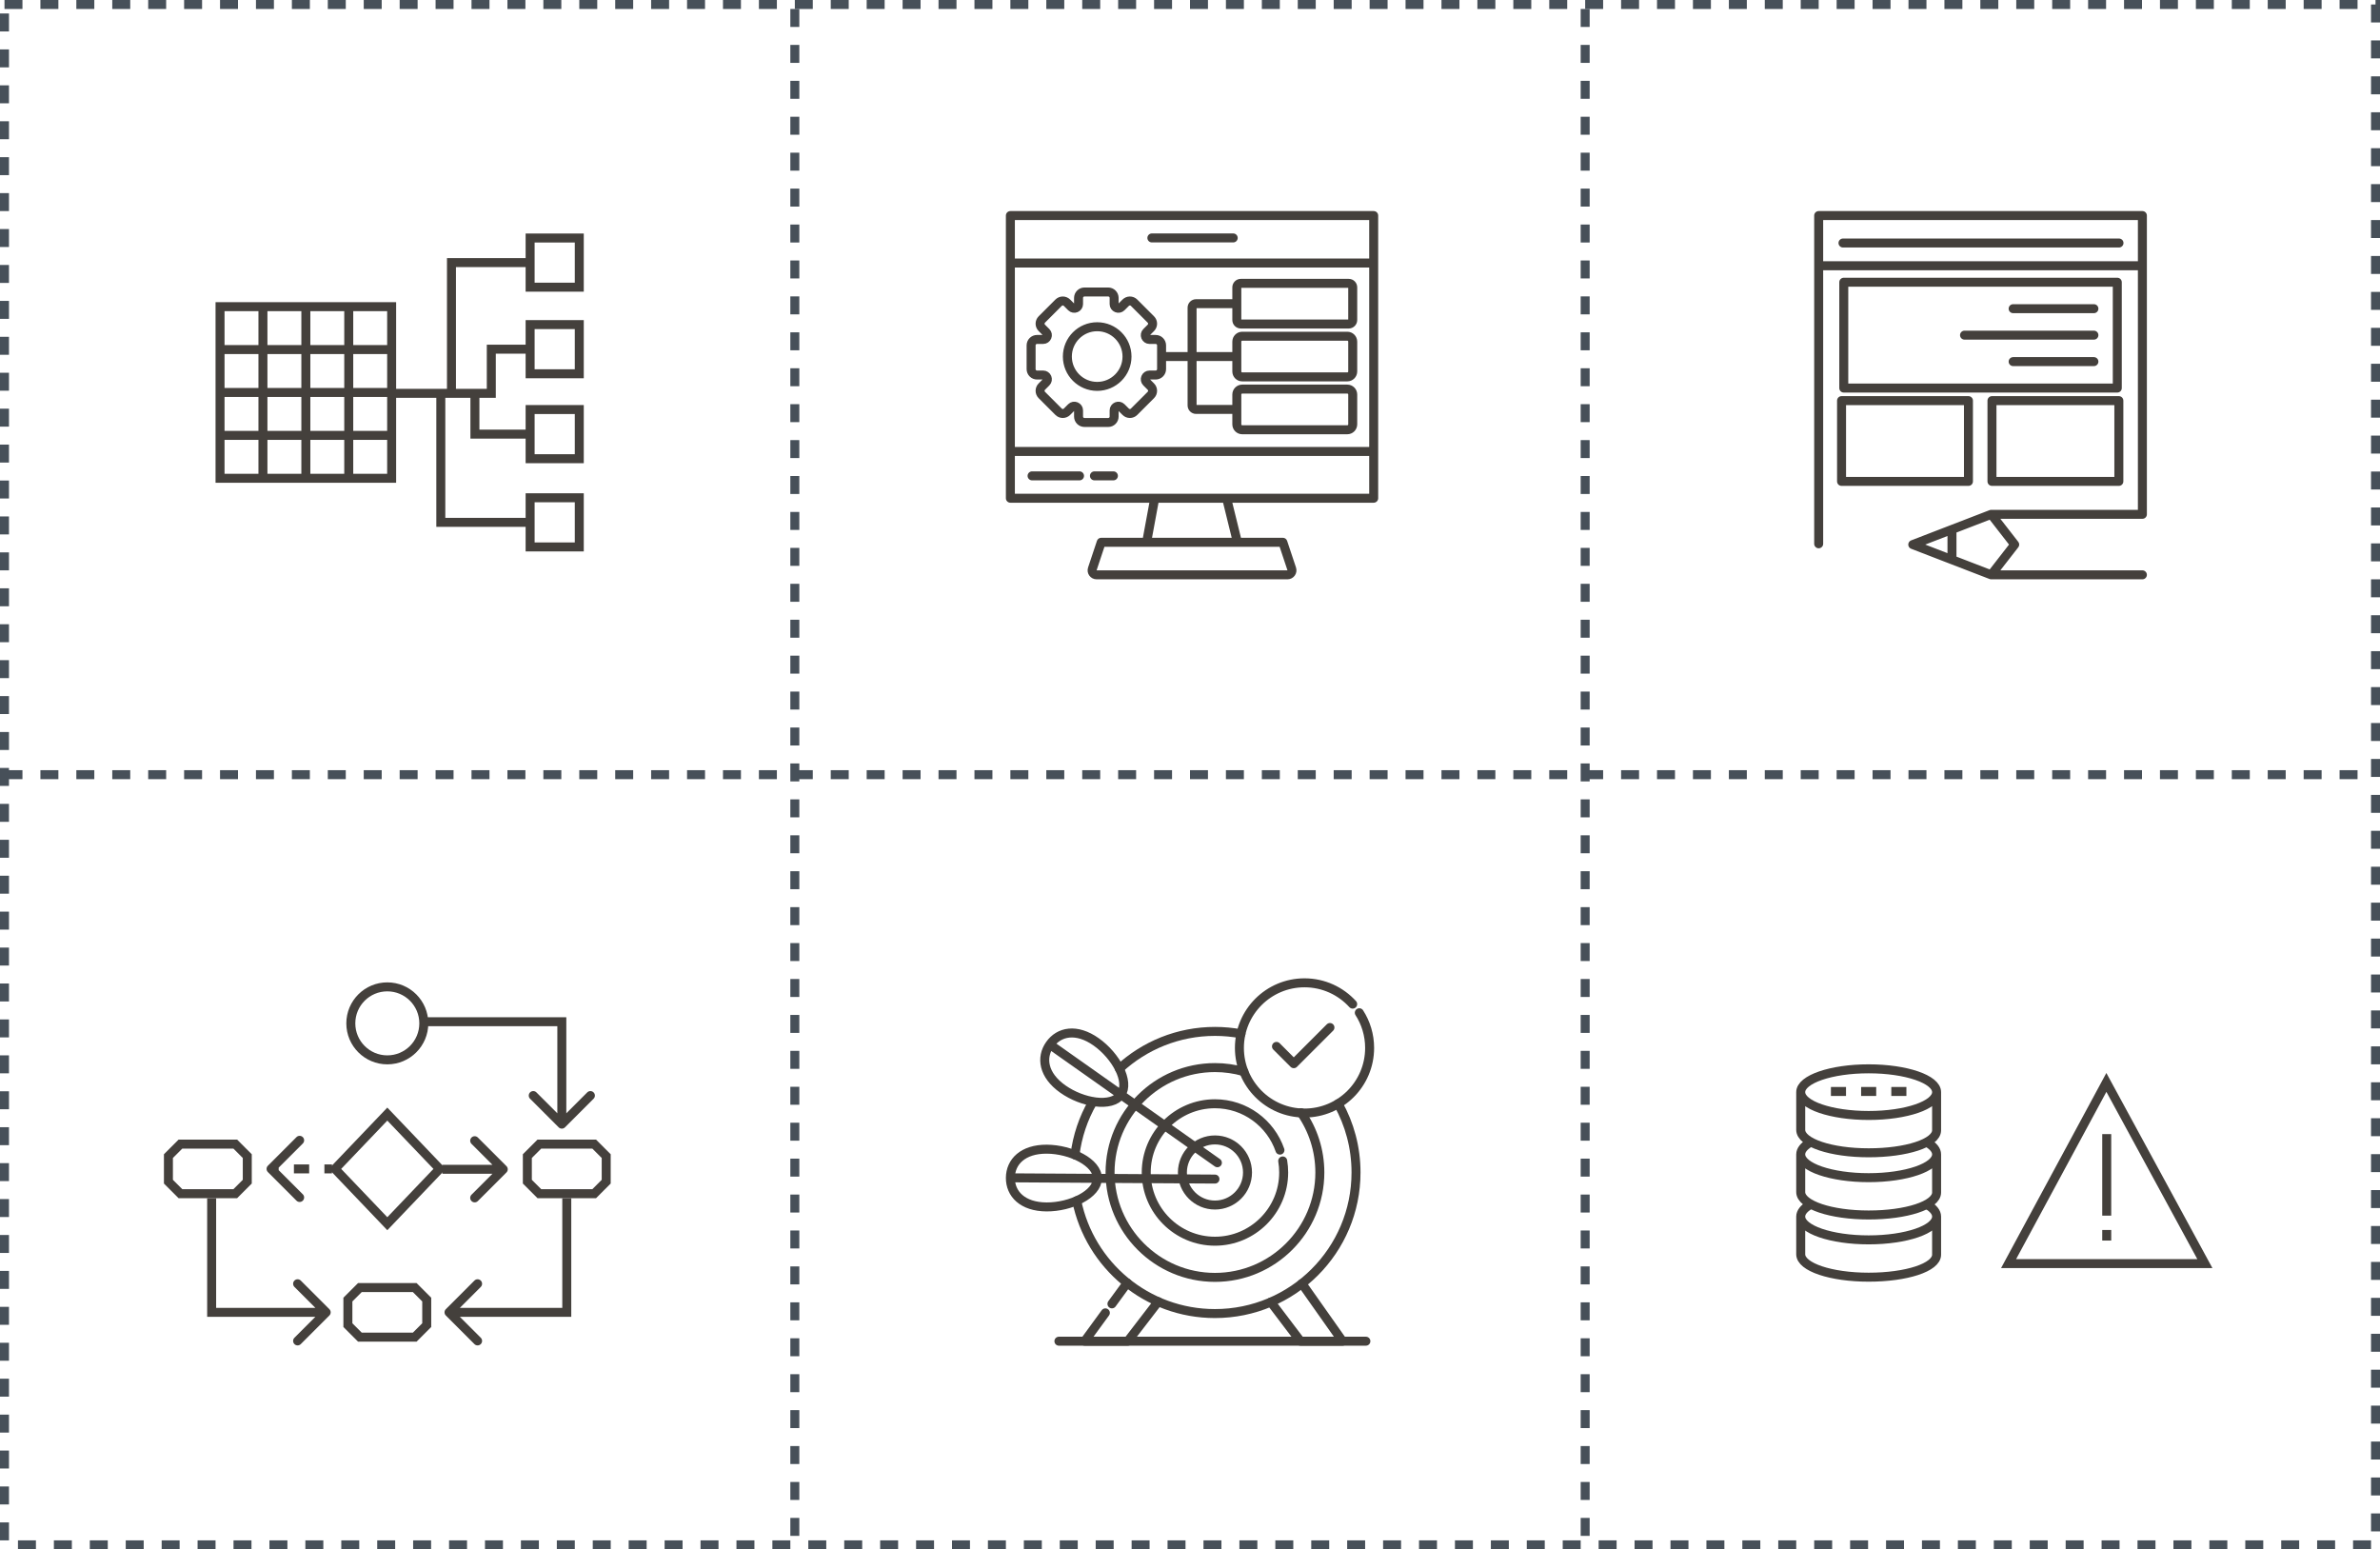 <svg width="530" height="345" viewBox="0 0 530 345" fill="none" xmlns="http://www.w3.org/2000/svg">
<rect x="1" y="1" width="528" height="343" stroke="#475059" stroke-width="2" stroke-dasharray="4 4"/>
<path d="M49 87.394H68.108M49 87.394V77.84M49 87.394V96.948M87.216 87.394H68.108M87.216 87.394V77.84M87.216 87.394V96.948M68.108 87.394V106.502M68.108 87.394V68.286M68.108 106.502H77.662M68.108 106.502H58.554M68.108 68.286H77.662M68.108 68.286H58.554M49 77.84V68.286H58.554M49 77.84H87.216M87.216 77.84V68.286H77.662M49 96.948V106.502H58.554M49 96.948H87.216M87.216 96.948V106.502H77.662M77.662 106.502V68.286M58.554 68.286V106.502" stroke="#44403C" stroke-width="2"/>
<path d="M105.757 87.394L105.757 96.669L118.052 96.669M118.052 102.143L118.052 91.195L129 91.195L129 102.143L118.052 102.143Z" stroke="#44403C" stroke-width="2" stroke-miterlimit="10"/>
<path d="M118.052 116.315L98.164 116.315L98.164 87.585M118.052 121.789L118.052 110.841L129 110.841L129 121.789L118.052 121.789Z" stroke="#44403C" stroke-width="2" stroke-miterlimit="10"/>
<path d="M118.052 58.474L100.536 58.474L100.536 87.394M118.052 63.948L118.052 53L129 53L129 63.948L118.052 63.948Z" stroke="#44403C" stroke-width="2" stroke-miterlimit="10"/>
<path d="M87.059 87.585L109.407 87.585L109.407 77.754L118.052 77.754M118.052 83.228L118.052 72.28L129 72.28L129 83.228L118.052 83.228Z" stroke="#44403C" stroke-width="2" stroke-miterlimit="10"/>
<path d="M225 58.566V48H305.906V58.566M225 58.566H305.906M225 58.566V90.521V100.528M305.906 58.566V100.528M305.906 100.528V110.943H285.679H273.151M305.906 100.528H225M225 100.528V110.943H245.226H257.151M229.83 105.962H240.396M247.943 105.962H243.717M257.151 110.943H265.453H273.151M257.151 110.943L255.34 120.755M273.151 110.943L275.566 120.755M275.566 120.755H255.34M275.566 120.755H285.679L287.656 126.684C287.871 127.331 287.389 128 286.707 128H244.199C243.516 128 243.034 127.331 243.25 126.684L245.226 120.755H255.34M256.509 52.981H274.623M275.426 67.623V71.262C275.426 71.753 275.824 72.151 276.315 72.151H300.348C300.839 72.151 301.237 71.753 301.237 71.262V63.983C301.237 63.492 300.839 63.094 300.348 63.094H276.315C275.824 63.094 275.426 63.492 275.426 63.983V67.623ZM275.426 67.623H266.352C265.862 67.623 265.464 68.021 265.464 68.511V79.396M275.426 91.17V94.49C275.426 95.157 275.966 95.698 276.633 95.698H300.03C300.697 95.698 301.237 95.157 301.237 94.49V87.849C301.237 87.182 300.697 86.641 300.03 86.641H276.633C275.966 86.641 275.426 87.182 275.426 87.849V91.17ZM275.426 91.17H266.352C265.862 91.17 265.464 90.772 265.464 90.281V79.396M275.426 79.396V82.717C275.426 83.384 275.966 83.924 276.633 83.924H300.03C300.697 83.924 301.237 83.384 301.237 82.717V76.075C301.237 75.409 300.697 74.868 300.03 74.868H276.633C275.966 74.868 275.426 75.409 275.426 76.075V79.396ZM275.426 79.396H265.464M265.464 79.396H258.671M230.935 83.51H232.321C232.695 83.51 233.026 83.747 233.17 84.093C233.313 84.439 233.247 84.84 232.982 85.105L232.002 86.086C231.755 86.333 231.616 86.669 231.616 87.019C231.616 87.37 231.755 87.706 232.002 87.953L235.738 91.688C235.985 91.936 236.321 92.075 236.671 92.075C237.022 92.075 237.357 91.936 237.605 91.688L238.586 90.709C238.851 90.444 239.252 90.377 239.598 90.521C239.944 90.664 240.181 90.995 240.181 91.37V92.755C240.181 93.106 240.32 93.442 240.567 93.689C240.815 93.937 241.151 94.076 241.501 94.076H246.784C247.135 94.076 247.471 93.937 247.718 93.689C247.966 93.442 248.105 93.106 248.105 92.755V91.37C248.105 90.995 248.342 90.664 248.688 90.521C249.033 90.377 249.435 90.444 249.7 90.709L250.681 91.688C250.928 91.936 251.264 92.075 251.614 92.075C251.965 92.075 252.3 91.936 252.548 91.688L256.283 87.953C256.531 87.706 256.67 87.37 256.67 87.019C256.67 86.669 256.531 86.333 256.283 86.086L255.303 85.105C255.039 84.84 254.972 84.439 255.116 84.093C255.259 83.747 255.59 83.51 255.964 83.51H257.35C257.701 83.51 258.037 83.371 258.284 83.123C258.532 82.876 258.671 82.54 258.671 82.189V80.869V78.227V76.906C258.671 76.556 258.532 76.22 258.284 75.972C258.037 75.725 257.701 75.586 257.35 75.586H255.964C255.59 75.586 255.259 75.349 255.116 75.003C254.972 74.657 255.039 74.256 255.303 73.991L256.283 73.01C256.531 72.762 256.67 72.427 256.67 72.076C256.67 71.726 256.531 71.39 256.283 71.143L252.548 67.407C252.3 67.16 251.965 67.021 251.614 67.021C251.264 67.021 250.928 67.16 250.681 67.407L249.7 68.387C249.435 68.652 249.033 68.718 248.688 68.575C248.342 68.431 248.105 68.1 248.105 67.726V66.34C248.105 65.99 247.966 65.654 247.718 65.406C247.471 65.159 247.135 65.02 246.784 65.02H241.501C241.151 65.02 240.815 65.159 240.567 65.406C240.32 65.654 240.181 65.99 240.181 66.34V67.726C240.181 68.1 239.944 68.431 239.598 68.575C239.252 68.718 238.851 68.652 238.586 68.387L237.605 67.407C237.357 67.16 237.022 67.021 236.671 67.021C236.321 67.021 235.985 67.16 235.738 67.407L232.002 71.143C231.755 71.39 231.616 71.726 231.616 72.076C231.616 72.427 231.755 72.762 232.002 73.01L232.982 73.991C233.247 74.256 233.313 74.657 233.17 75.003C233.026 75.349 232.695 75.586 232.321 75.586H230.935C230.585 75.586 230.249 75.725 230.001 75.972C229.754 76.22 229.615 76.556 229.615 76.906V82.189C229.615 82.54 229.754 82.876 230.001 83.123C230.249 83.371 230.585 83.51 230.935 83.51ZM250.973 79.396C250.973 83.064 248 86.038 244.332 86.038C240.664 86.038 237.69 83.064 237.69 79.396C237.69 75.728 240.664 72.755 244.332 72.755C248 72.755 250.973 75.728 250.973 79.396Z" stroke="#44403C" stroke-width="2" stroke-linecap="round" stroke-linejoin="round"/>
<path d="M405 121.089V59.175M405 59.175V48H477.086V59.175M405 59.175H477.086M477.086 59.175V114.527H443.415M410.413 54.111H471.876M448.304 68.735H466.289M437.478 74.628H466.289M448.304 80.521H466.289M443.415 114.527L448.653 121.263L443.415 128M443.415 114.527L434.684 117.895M477.086 128H443.415M443.415 128L434.684 124.632M434.684 124.632L425.953 121.263L434.684 117.895M434.684 124.632V117.895M410.589 62.842H471.497V86.415H410.589V62.842ZM443.589 89.208H471.845V107.193H443.589V89.208ZM410.094 89.208H438.351V107.193H410.094V89.208Z" stroke="#44403C" stroke-width="2" stroke-linecap="round" stroke-linejoin="round"/>
<path d="M431.26 257.044C431.26 259.913 424.486 262.238 416.13 262.238C407.774 262.238 401 259.913 401 257.044M431.26 257.044V265.528C431.26 268.396 424.486 270.548 416.13 270.548C407.774 270.548 401 268.309 401 265.441V257.044M431.26 257.044C431.26 256.123 430.561 255.258 429.335 254.507M401 257.044C401 256.123 401.699 255.258 402.925 254.507" stroke="#44403C" stroke-width="2" stroke-linecap="round" stroke-linejoin="round"/>
<path d="M431.26 243.194C431.26 246.062 424.486 248.388 416.13 248.388C407.774 248.388 401 246.062 401 243.194M431.26 243.194C431.26 240.325 424.486 238 416.13 238C407.774 238 401 240.325 401 243.194M431.26 243.194V251.677C431.26 254.546 424.486 256.698 416.13 256.698C407.774 256.698 401 254.459 401 251.591V243.194" stroke="#44403C" stroke-width="2" stroke-linecap="round" stroke-linejoin="round"/>
<path d="M431.26 270.894C431.26 273.763 424.486 276.088 416.13 276.088C407.774 276.088 401 273.763 401 270.894M431.26 270.894V279.378C431.26 282.246 424.486 284.398 416.13 284.398C407.774 284.398 401 282.159 401 279.291V270.894M431.26 270.894C431.26 269.955 430.533 269.074 429.263 268.313M401 270.894C401 269.955 401.726 269.074 402.997 268.313" stroke="#44403C" stroke-width="2" stroke-linecap="round" stroke-linejoin="round"/>
<path d="M407.724 243.043L409.406 243.043L411.087 243.043M421.173 243.043L422.854 243.043L424.535 243.043M414.449 243.043L416.13 243.043L417.811 243.043" stroke="#44403C" stroke-width="2"/>
<path d="M469.067 241.026L447.291 281.372H491L469.067 241.026Z" stroke="#44403C" stroke-width="2"/>
<path d="M469.146 270.693V252.537M469.146 273.887V276.241" stroke="#44403C" stroke-width="2"/>
<path d="M289.922 285.82L298.971 298.651H289.604L282.998 289.935M247.616 290.338L251.019 285.681M257.913 289.846L251.145 298.651H241.542L246.152 292.342" stroke="#44403C" stroke-width="2" stroke-miterlimit="10" stroke-linecap="round" stroke-linejoin="round"/>
<path d="M239.773 267.373C242.687 281.708 255.362 292.497 270.557 292.497C287.907 292.497 301.971 278.433 301.971 261.083C301.971 255.521 300.526 250.297 297.99 245.766M243.333 245.398C241.243 249.017 239.9 253.019 239.385 257.167M276.346 230.201C274.437 229.847 272.499 229.668 270.557 229.669C262.348 229.669 254.875 232.818 249.279 237.973" stroke="#44403C" stroke-width="2" stroke-miterlimit="10" stroke-linecap="round" stroke-linejoin="round"/>
<path d="M276.994 238.626C274.901 238.026 272.734 237.723 270.557 237.724C257.677 237.724 247.198 248.203 247.198 261.083C247.198 273.963 257.677 284.442 270.557 284.442C283.437 284.442 293.916 273.963 293.916 261.083C293.916 256.14 292.373 251.55 289.742 247.771" stroke="#44403C" stroke-width="2" stroke-miterlimit="10" stroke-linecap="round" stroke-linejoin="round"/>
<path d="M285.03 256.105C282.96 250.102 277.254 245.779 270.557 245.779C262.118 245.779 255.253 252.645 255.253 261.083C255.253 269.522 262.118 276.387 270.557 276.387C278.996 276.387 285.861 269.522 285.861 261.083C285.861 260.207 285.787 259.347 285.645 258.511" stroke="#44403C" stroke-width="2" stroke-miterlimit="10" stroke-linecap="round" stroke-linejoin="round"/>
<path d="M270.557 268.333C274.561 268.333 277.807 265.087 277.807 261.083C277.807 257.08 274.561 253.834 270.557 253.834C266.553 253.834 263.308 257.08 263.308 261.083C263.308 265.087 266.553 268.333 270.557 268.333Z" stroke="#44403C" stroke-width="2" stroke-miterlimit="10" stroke-linecap="round" stroke-linejoin="round"/>
<path d="M270.557 262.55L225 262.271M225 262.271C224.977 265.822 227.686 268.719 233.039 268.754C238.392 268.79 244.362 265.95 244.385 262.399C244.409 258.847 238.477 255.929 233.124 255.894C227.771 255.858 225.024 258.719 225 262.271ZM271.098 258.915L233.79 232.587M233.79 232.587C231.741 235.488 232.309 239.414 236.681 242.502C241.053 245.591 247.574 246.672 249.624 243.772C251.673 240.871 248.474 235.086 244.101 231.998C239.729 228.909 235.839 229.687 233.79 232.587ZM304.167 298.651H235.808M296.164 228.802L288.109 236.857L284.258 233.006" stroke="#44403C" stroke-width="2" stroke-miterlimit="10" stroke-linecap="round" stroke-linejoin="round"/>
<path d="M302.702 225.512C304.156 227.771 305 230.461 305 233.348C305 241.355 298.509 247.847 290.501 247.847C282.494 247.847 276.003 241.355 276.003 233.348C276.003 225.34 282.494 218.849 290.501 218.849C294.752 218.849 298.575 220.678 301.227 223.592" stroke="#44403C" stroke-width="2" stroke-miterlimit="10" stroke-linecap="round" stroke-linejoin="round"/>
<path d="M132.32 254.765L134.994 257.439V263.13L132.32 265.804H120.109L117.435 263.13V257.439L120.109 254.765H132.32Z" stroke="#44403C" stroke-width="2"/>
<path d="M92.355 286.711L95.029 289.385V295.076L92.355 297.75H80.145L77.471 295.076V289.385L80.145 286.711H92.355Z" stroke="#44403C" stroke-width="2"/>
<path d="M52.391 254.765L55.065 257.439V263.13L52.391 265.804H40.18L37.506 263.13V257.439L40.18 254.765H52.391Z" stroke="#44403C" stroke-width="2"/>
<circle cx="86.25" cy="227.877" r="8.127" stroke="#44403C" stroke-width="2"/>
<path d="M74.594 260.285L86.25 248.08L97.906 260.285L86.25 272.49L74.594 260.285Z" stroke="#44403C" stroke-width="2"/>
<path d="M125.113 227.514H126.113V226.514H125.113V227.514ZM124.406 251.026C124.796 251.417 125.43 251.417 125.82 251.026L132.184 244.662C132.575 244.272 132.575 243.638 132.184 243.248C131.794 242.857 131.16 242.857 130.77 243.248L125.113 248.905L119.456 243.248C119.066 242.857 118.432 242.857 118.042 243.248C117.651 243.638 117.651 244.272 118.042 244.662L124.406 251.026ZM94.743 228.514H125.113V226.514H94.743V228.514ZM124.113 227.514V250.319H126.113V227.514H124.113Z" fill="#44403C"/>
<path d="M126.215 292.225L126.215 293.225L127.215 293.225L127.215 292.225L126.215 292.225ZM99.284 291.518C98.894 291.908 98.894 292.542 99.284 292.932L105.648 299.296C106.039 299.687 106.672 299.687 107.063 299.296C107.453 298.905 107.453 298.272 107.063 297.882L101.406 292.225L107.063 286.568C107.453 286.178 107.453 285.544 107.063 285.154C106.672 284.763 106.039 284.763 105.648 285.154L99.284 291.518ZM125.215 266.804L125.215 292.225L127.215 292.225L127.215 266.804L125.215 266.804ZM126.215 291.225L99.992 291.225L99.992 293.225L126.215 293.225L126.215 291.225Z" fill="#44403C"/>
<path d="M47.133 292.225L47.133 293.225L46.133 293.225L46.133 292.225L47.133 292.225ZM73.346 291.518C73.736 291.908 73.736 292.542 73.346 292.932L66.982 299.296C66.591 299.687 65.958 299.687 65.568 299.296C65.177 298.905 65.177 298.272 65.568 297.882L71.225 292.225L65.568 286.568C65.177 286.178 65.177 285.544 65.568 285.154C65.958 284.763 66.591 284.763 66.982 285.154L73.346 291.518ZM48.133 266.804L48.133 292.225L46.133 292.225L46.133 266.804L48.133 266.804ZM47.133 291.225L72.639 291.225L72.639 293.225L47.133 293.225L47.133 291.225Z" fill="#44403C"/>
<path d="M112.779 261.079C113.169 260.689 113.169 260.055 112.779 259.665L106.415 253.301C106.024 252.91 105.391 252.91 105.001 253.301C104.61 253.692 104.61 254.325 105.001 254.715L110.658 260.372L105.001 266.029C104.61 266.419 104.61 267.053 105.001 267.443C105.391 267.834 106.024 267.834 106.415 267.443L112.779 261.079ZM98.497 261.372H112.072V259.372H98.497V261.372Z" fill="#44403C"/>
<path d="M59.656 260.992C59.265 260.601 59.265 259.968 59.656 259.578L66.02 253.214C66.41 252.823 67.044 252.823 67.434 253.214C67.825 253.604 67.825 254.238 67.434 254.628L61.777 260.285L67.434 265.942C67.825 266.332 67.825 266.965 67.434 267.356C67.044 267.747 66.41 267.747 66.02 267.356L59.656 260.992ZM73.938 261.285H72.241V259.285H73.938V261.285ZM68.847 261.285H65.454V259.285H68.847V261.285ZM62.06 261.285H60.363V259.285H62.06V261.285Z" fill="#44403C"/>
<path d="M353 2V345" stroke="#475059" stroke-width="2" stroke-dasharray="4 4"/>
<path d="M1 172.5H529" stroke="#475059" stroke-width="2" stroke-dasharray="4 4"/>
<path d="M177 2V345" stroke="#475059" stroke-width="2" stroke-dasharray="4 4"/>
</svg>
